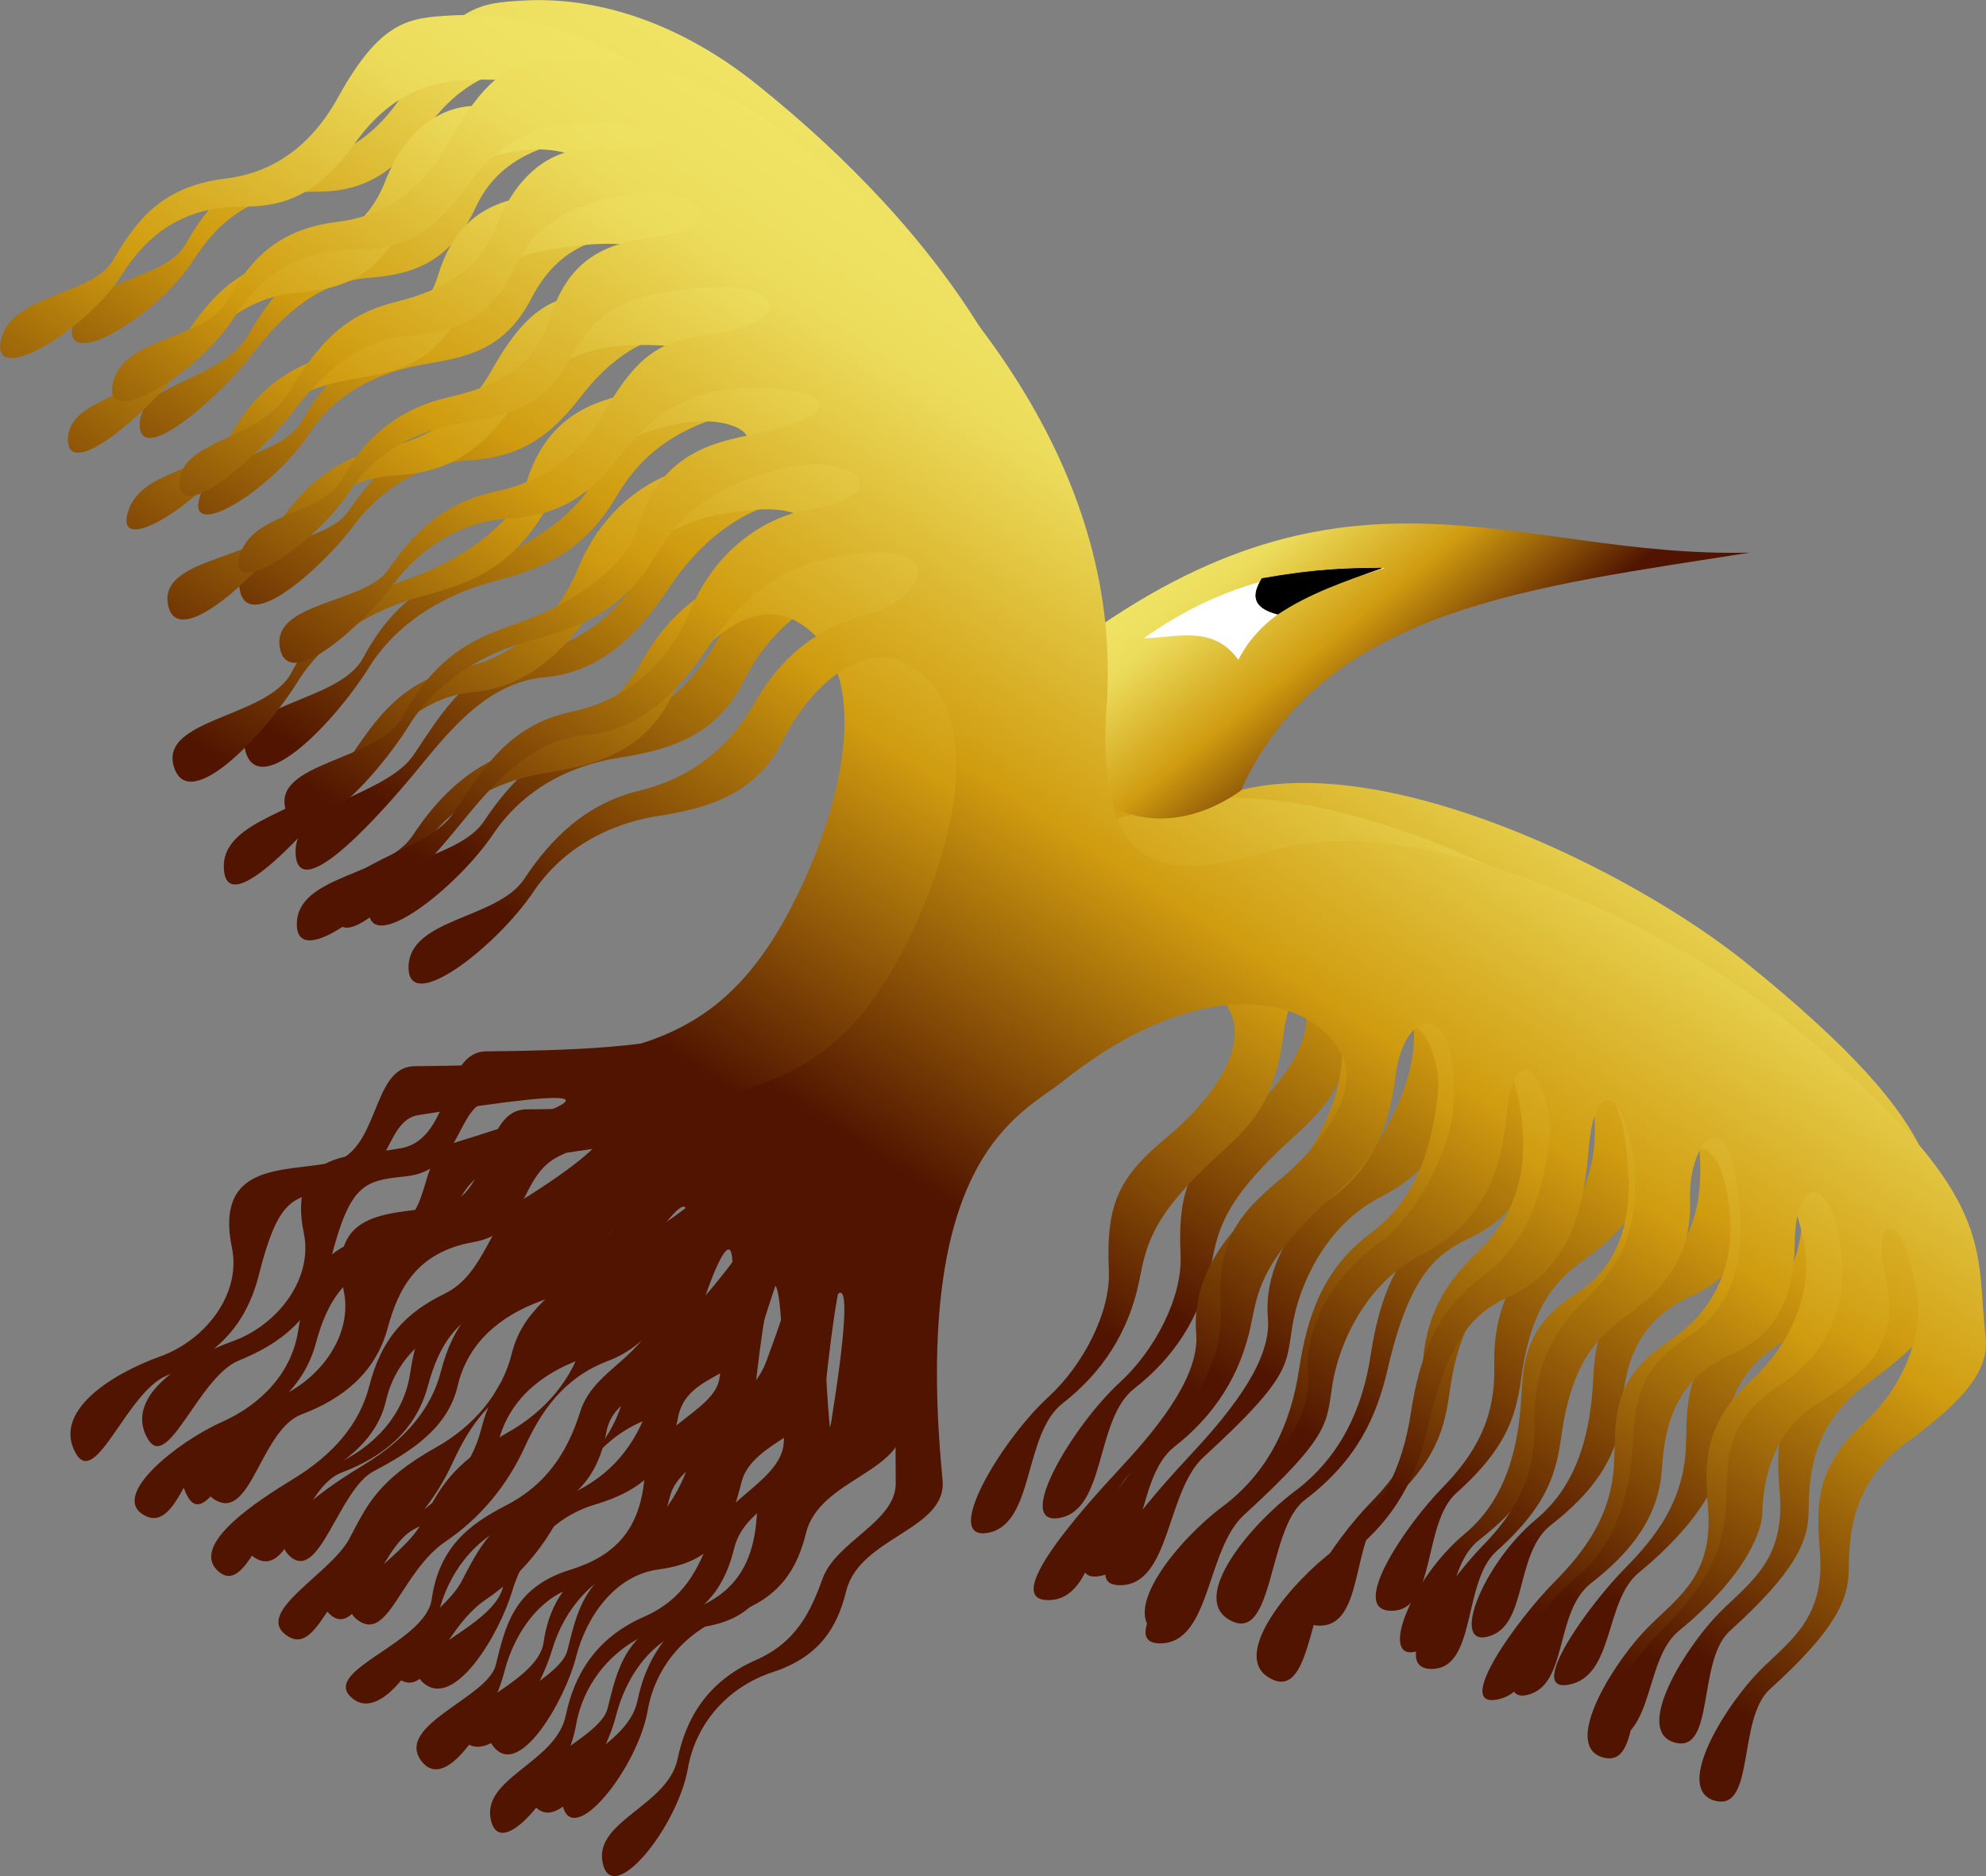 <svg xmlns="http://www.w3.org/2000/svg" xmlns:xlink="http://www.w3.org/1999/xlink" viewBox="0 0 2948.9 2786.2"><rect x="0" y="0" width="2948.9" height="2786.2" fill="#808080" stroke="none"/><defs><linearGradient id="a"><stop offset="0" stop-color="#501400"/><stop offset=".31" stop-color="#d09c10"/><stop offset=".558" stop-color="#ecdc5c"/><stop offset="1" stop-color="#fcfc80"/></linearGradient><linearGradient id="b" y2="-354.66" xlink:href="#a" gradientUnits="userSpaceOnUse" x2="2165.4" y1="1167" x1="1180.3"/><linearGradient id="c" y2="-354.66" xlink:href="#a" gradientUnits="userSpaceOnUse" x2="2165.4" gradientTransform="translate(-106.52 22.109)" y1="1167" x1="1180.3"/><linearGradient id="e" y2="-354.66" xlink:href="#a" gradientUnits="userSpaceOnUse" x2="2165.4" gradientTransform="translate(59.587 86.373)" y1="1167" x1="1180.3"/><linearGradient id="d" y2="-46.721" xlink:href="#a" gradientUnits="userSpaceOnUse" x2="1267.6" gradientTransform="translate(13.814 -17.331)" y1="455.97" x1="1673.6"/></defs><path d="M1188.7 276.83c-18.373 271.7 100.52 260.37 246.16 217.64 225.72-66.225 596.23 118.27 763.83 253.85 318.39 257.56 279.16 333.39 295.03 467.84 5.276 44.692-22.09 88.639-116.87 157.16-84.958 61.424-85.579 144.29-86.321 190.59-.688 42.9-18.896 87.438-117.04 176.18-48.504 43.861-21.868 181.21-81.036 165.78-59.734-15.574 6.967-128.4 57.224-183.98 44.268-48.951 106.86-78.757 98.061-186.29-5.627-68.792-6.784-125.55 66.016-191.59 53.016-48.092 91.712-127.22 76.431-202.85-25.378-125.6-65.092-96.246-45.634-18.354 27.761 111.13-38.308 153.39-104.15 195.63-54.437 34.922-77.001 96.984-78.21 160.98-.37 19.618-16.962 86.118-124.03 174.24-51.052 42.018-35.737 153.76-104.13 166.2-63.77 11.604 30.807-119.49 84.889-173.99 46.084-46.445 85.603-100.02 89.273-176.53 3.107-64.774-6.513-124.12 80.824-181.45 62.582-41.073 94.942-103.16 91.72-176.93-5.64-129.12-69.369-148.62-70.494-30.371-.668 70.22-23.408 131.33-91.982 161.31-81.247 35.527-100.69 99.608-105.01 170.26-4.37 71.526-45.669 124.15-105.01 170.26-55.464 43.096-33.443 151.65-95.042 166.24-54.08 12.81-5.427-109.28 72.671-174.47 53.822-44.923 75.162-107.73 82.64-178.49 6.186-58.542-4.976-122.59 82.64-178.49 51.602-32.922 82.213-87.251 78.256-175.95-8.327-186.64-77.196-122.13-74.433-29.366 2.623 88.049-39.206 133.97-93.597 173.52-37.965 27.609-80.864 62.481-96.92 174.86-7.772 54.399-17.252 103.74-96.919 174.86-50.9 45.437-29.09 175.6-96.92 174.86-63.966-.696 21.199-126.6 76.621-183.16 66.514-67.881 77.815-125.67 76.621-183.16-1.573-75.733 25.101-134.73 76.621-183.16 66.159-62.195 77.162-127.86 71.403-194.19-9.16-105.5-57.54-149.72-67.748-25.603-9.107 110.74-40.088 179.31-115.21 214.88-49.564 23.469-90.45 53.168-123.24 194.94-16.539 71.502-45.604 136.08-123.24 194.94-55.336 41.952-45.226 211.75-109.45 179.34-65.484-33.046 32.751-146.24 93.149-191.09 70.2-52.121 102.27-125.48 114.01-202.58 12.659-83.168 36.952-152.42 107.08-204.43 64.486-47.822 91.022-121.12 99.743-213.06 5.143-54.22-50.556-170.56-65.5-18.01-9.076 92.652-47.076 159.53-125.78 199.55-81.848 41.62-121.64 130.39-131.69 191.77-9.402 57.412.12 74.028-131.52 194.47-56.336 51.546-49.12 189.78-123.81 190.59-71.702.778 47.247-132.47 107.85-197.62 62.876-67.592 116.32-139.09 111.17-198.96-7.397-86.104 51.8-161 110.98-202.15 36.022-25.048 103.46-122.1 105.87-211.32 4.007-147.93-74.186-135.75-86.878-32.652-13.323 108.22-51.876 140.08-100.34 184.8-96.332 88.893-103.53 130.48-114.03 182.93-15.523 77.517-55.804 137.5-114.03 182.93-58.944 45.988-41.04 181.17-112.1 192.32-66.778 10.477 20.476-137.17 91.368-202.16 50.003-45.838 92.484-124.49 89.494-188.47-4.784-102.37 17.511-140.28 88.829-199.29 52.894-43.763 120.52-125.15 91.096-184.49-43.012-86.752-205.4-126.71-414.46 39.504-62.233 49.479-225.2 111.24-178.51 591.68 7.271 74.817-123.22 84.523-143.09 165.4-13.135 53.468-39.408 97.443-108.97 120.25-68.904 22.595-114.78 78.548-126.03 142.82-15.101 86.328-110.01 204.81-126.03 142.82-16.574-64.137 96.029-85.905 110.78-156.97 11.832-57.007 41.791-113.91 116.03-146.53 59.536-26.161 81.112-70.79 99.162-120.9 20.001-55.524 108.73-84.33 108.66-141.47-.391-290.14-18.33-306.35-45.747-47.972-6.047 56.992-107.67 72.366-123.21 131-17.174 64.832-31.758 118.96-123.21 131-65.345 8.6-107.77 70.154-123.21 131-15.912 62.726-84.703 183.23-123.21 131-38.956-52.848 98.644-93.511 110.68-141.77 14.289-57.268 25.993-115.53 110.68-141.77 66.459-20.586 104.91-59.565 110.68-141.77 4.86-69.183 102.76-92.456 110.68-141.77 42.553-264.67 10.289-231.31-44.729-49.122-21.571 71.43-110.56 60.22-123.16 128.95-14.337 78.217-60.51 110.37-123.16 128.95-63.146 18.726-105.53 69.551-123.16 128.95-18.691 62.985-85.599 176.79-131.97 135.64-45.763-40.616 109.91-81.037 119.11-146.03 11.257-79.468 58.688-112.71 110.3-139.34 57.797-29.819 90.244-75.734 110.3-139.34 18.959-60.126 87.249-76.987 110.3-139.34 72.506-196.13 66.18-226.47-50.783-42.276-33.764 53.171-65.978 106.36-124.27 128.22-67.32 25.236-100.74 76.856-124.27 128.22-26.409 57.636-65.98 105.21-117.39 140.09-66.536 45.141-85.165 151.64-131.15 116.34-45.246-34.732 67.095-90.514 94.846-142.8 26.078-49.13 41.281-86.365 129.11-135.68 54.632-30.677 97.465-80.183 111.98-139.24 16.704-67.983 72.569-94.235 111.98-139.24 130.25-148.75 117.27-198.19-49.893-43.282-46.391 42.989-57.096 102.11-124.51 126.49-64.385 23.291-110.18 64.708-124.51 126.49-14.369 61.952-68.521 97.136-124.51 126.49-52.398 27.474-80.46 165.99-124.51 126.49-44.01-39.46 61.685-106.55 112.11-137.39 59.486-36.389 98.08-82.169 112.11-137.39 18.363-72.29 55.193-109.62 112.11-137.39 60.22-29.391 67.75-109.75 112.11-137.39 177.63-110.71 158.28-143.88-48.464-44.899-61.765 29.572-44.386 113.31-127.47 127.85-84.659 14.813-111.79 69.851-127.47 127.85-17.98 66.5-67.203 105.18-127.47 127.85-60.786 22.864-74.917 157.05-127.47 127.85-51.956-28.865 49.985-109.34 114.48-138.08 59.948-26.72 105.2-74.058 114.48-138.08 12.048-83.082 44.05-127.1 114.48-138.08 93.709-14.61 56.874-120.31 114.48-138.08 231.47-71.43 232.52-87.173-51.088-41.93-51.287 8.182-39.434 103.95-124.84 113.05-61.021 6.506-82.674 9.392-111.84 124.55-22.153 87.476-76.663 124.8-136.46 149.13-59.541 24.222-105.74 168.59-135.47 115.25-34.442-61.795 52.047-117.08 125.79-143.69 68.481-24.4 120.42-93.8 106.51-160.8-26.292-126.7 76.47-112.9 145.3-126.4 75.16-14.8 60.03-143.09 125.78-143.7 321.19-3 456.65-27.68 567.37-252.12 68.43-138.7 118.04-342.13-.85-408.82-63.04-35.38-141.78 25.73-185.36 112.6-40.45 80.62-109.91 100.61-185.37 112.61-82.46 13.11-146.17 54.3-185.37 112.6-54.06 80.43-184.99 183.34-185.36 112.61-.39-73.63 131.69-71.37 171.55-131.49 39.97-60.29 91.32-111.97 171.56-131.49 75.2-18.31 132.32-62.51 171.55-131.49 36.76-64.65 90.53-111.46 171.55-131.5 70.73-17.48 135.08-117.61-55.74-83.605-69.3 12.349-132.5 54.015-184.66 132.3-51.84 77.81-107.92 125.33-184.66 132.3-80.87 7.34-135.77 72.37-184.67 132.3-54.57 66.87-177.88 206.17-184.66 132.29-7.234-78.89 132.8-86.34 175.48-149.95 42.34-63.09 80.22-129.92 175.48-149.95 82.65-17.37 143.41-72.7 175.48-149.95C610.75 41.72 687.84-1.618 746.08-11.538c139.77-23.813 64.94-88.43-42.16-60.16-69.01 18.217-136.03 45.761-183.49 126.66-51.21 87.3-116.76 108.77-183.49 126.66-75.1 20.13-143.79 62.89-183.49 126.66-50.04 80.39-161.47 196.93-183.49 126.65-22.6-72.15 138.4-72.88 174.09-139.74 50.81-95.21 111.78-118.04 174.08-139.74 74.08-25.81 156.76-80.948 174.08-139.74 32.91-111.71 113.15-127.29 174.09-139.75 154.02-31.489 106.94-74.398-28.414-67.073-74.233 4.017-126.6 41.405-169.16 96.428-43.14 55.773-85.45 91.566-169.16 96.43-73.17 4.25-132.5 47.116-169.16 96.427-41.644 56.028-155.38 163.08-169.16 96.428-14.332-69.38 125.7-66.51 160.33-116.63 35.75-51.759 78.71-99.07 160.32-116.63 65.11-14.016 122.28-49.099 160.33-116.63 56.123-99.629 95.998-107.93 160.32-116.63 124.03-16.769 116-88.256-44.546-66.081-58.912 8.137-120.82 15.706-163.86 98.823-41.647 80.433-100.93 87.694-163.86 98.823-65.68 11.6-128.31 43.983-164.94 100.52-53.671 82.854-178.2 160.36-164.95 100.53C-84.157-9.025 23.28-.965 54.48-58.583c35.912-66.31 89.39-104.01 154.09-119.29 67.025-15.829 128.89-37.976 154.09-119.28 29.665-95.733 93.293-110.9 154.09-119.28 136.17-18.779 51.673-83.142-48.331-61.8-67.79 14.468-125.51 36.479-157.15 104.23-37.436 80.181-91.267 99.096-157.15 104.23-74.697 5.82-127.45 52.925-170.79 109.24-55.215 71.742-170.29 171.08-170.79 109.24-.525-65.063 119.14-62.293 161.94-134.88 57.928-98.252 105.87-120.75 161.94-134.88 65.8-16.586 121.12-46.921 146.69-112.82 30.066-77.49 84.445-117.78 146.69-112.82 131.76 10.497 123.34-45.538-26.678-38.842-76.553 3.417-127.09 41.276-164.58 93.976-54.46 76.566-105.54 94.411-164.58 93.976-91.935-.676-144.5 43.281-180.73 100.32-52.696 82.949-192.66 167.56-180.73 100.32 12.661-71.369 135.11-66.679 167.13-121.1 34.24-58.183 71.387-109.45 167.13-121.1 68.726-8.364 125.94-46.524 167.13-121.1 63.558-115.06 106.13-117.44 167.13-121.1 116.01-6.948 238.92 37.153 347.7 124.35 270.22 216.62 482.45 504.35 460.16 833.98z" fill="url(#b)" transform="translate(394.93 682.22)"/><path d="M1082.2 298.94c-18.373 271.7 100.52 260.37 246.16 217.64 225.72-66.225 596.23 118.27 763.83 253.85 318.39 257.56 279.16 333.39 295.03 467.84 5.276 44.692-22.09 88.639-116.87 157.16-84.958 61.424-85.579 144.29-86.321 190.59-.688 42.9-18.896 87.438-117.04 176.18-48.504 43.861-21.868 181.21-81.036 165.78-59.734-15.574 6.967-128.4 57.224-183.98 44.268-48.951 106.86-78.757 98.061-186.29-5.627-68.792-6.784-125.55 66.016-191.59 53.016-48.092 91.712-127.22 76.431-202.85-25.378-125.6-65.092-96.246-45.634-18.354 27.761 111.13-38.308 153.39-104.15 195.63-54.437 34.922-77.001 96.984-78.21 160.98-.37 19.618-16.962 86.118-124.03 174.24-51.052 42.018-35.737 153.76-104.13 166.2-63.77 11.604 30.807-119.49 84.889-173.99 46.084-46.445 85.603-100.02 89.273-176.53 3.107-64.774-6.513-124.12 80.824-181.45 62.582-41.073 94.942-103.16 91.72-176.93-5.64-129.12-69.369-148.62-70.494-30.371-.668 70.22-23.408 131.33-91.982 161.31-81.247 35.527-100.69 99.608-105.01 170.26-4.37 71.526-45.669 124.15-105.01 170.26-55.464 43.096-33.443 151.65-95.042 166.24-54.08 12.81-5.427-109.28 72.671-174.47 53.822-44.923 75.162-107.73 82.64-178.49 6.186-58.542-4.976-122.59 82.64-178.49 51.602-32.922 82.213-87.251 78.256-175.95-8.327-186.64-77.196-122.13-74.433-29.366 2.623 88.049-39.206 133.97-93.597 173.52-37.965 27.609-80.864 62.481-96.92 174.86-7.772 54.399-17.252 103.74-96.919 174.86-50.9 45.437-29.09 175.6-96.92 174.86-63.966-.696 21.199-126.6 76.621-183.16 66.514-67.881 77.815-125.67 76.621-183.16-1.573-75.733 25.101-134.73 76.621-183.16 66.159-62.195 77.162-127.86 71.403-194.19-9.16-105.5-57.54-149.72-67.748-25.603-9.107 110.74-40.088 179.31-115.21 214.88-49.564 23.469-90.45 53.168-123.24 194.94-16.539 71.502-45.604 136.08-123.24 194.94-55.336 41.952-45.226 211.75-109.45 179.34-65.484-33.046 32.751-146.24 93.149-191.09 70.2-52.121 102.27-125.48 114.01-202.58 12.659-83.168 36.952-152.42 107.08-204.43 64.486-47.822 91.022-121.12 99.743-213.06 5.143-54.22-50.556-170.56-65.5-18.01-9.076 92.653-47.076 159.53-125.78 199.55-81.848 41.62-121.64 130.39-131.69 191.77-9.402 57.412.12 74.028-131.52 194.47-56.336 51.546-49.12 189.78-123.81 190.59-71.702.778 47.247-132.47 107.85-197.62 62.876-67.592 116.32-139.09 111.17-198.96-7.397-86.104 51.8-161 110.98-202.15 36.022-25.048 103.46-122.1 105.87-211.32 4.007-147.93-74.186-135.75-86.878-32.652-13.323 108.22-51.876 140.08-100.34 184.8-96.332 88.893-103.53 130.48-114.03 182.93-15.523 77.517-55.804 137.5-114.03 182.93-58.944 45.988-41.04 181.17-112.1 192.32-66.778 10.477 20.476-137.17 91.368-202.16 50.003-45.838 92.484-124.49 89.494-188.47-4.784-102.37 17.511-140.28 88.829-199.29 52.894-43.763 120.52-125.15 91.096-184.49-43.012-86.752-205.4-126.71-414.46 39.504-62.233 49.479-225.2 111.24-178.51 591.68 7.271 74.817-123.22 84.523-143.09 165.4-13.135 53.468-39.408 97.443-108.97 120.25-68.904 22.595-114.78 78.548-126.03 142.82-15.101 86.328-110.01 204.81-126.03 142.82-16.574-64.137 96.029-85.905 110.78-156.97 11.832-57.007 41.791-113.91 116.03-146.53 59.536-26.161 81.112-70.79 99.162-120.9 20.001-55.524 108.73-84.33 108.66-141.47-.391-290.14-18.33-306.35-45.747-47.972-6.047 56.992-107.67 72.366-123.21 131-17.174 64.832-31.758 118.96-123.21 131-65.345 8.6-107.77 70.154-123.21 131-15.912 62.726-84.703 183.23-123.21 131-38.956-52.848 98.644-93.511 110.68-141.77 14.289-57.268 25.993-115.53 110.68-141.77 66.459-20.586 104.91-59.565 110.68-141.77 4.86-69.183 102.76-92.456 110.68-141.77 42.553-264.67 10.289-231.31-44.729-49.122-21.571 71.43-110.56 60.22-123.16 128.95-14.337 78.217-60.51 110.37-123.16 128.95-63.146 18.726-105.53 69.551-123.16 128.95-18.691 62.985-85.599 176.79-131.97 135.64-45.763-40.616 109.91-81.037 119.11-146.03 11.257-79.468 58.688-112.71 110.3-139.34 57.797-29.819 90.244-75.734 110.3-139.34 18.959-60.126 87.249-76.987 110.3-139.34 72.506-196.13 66.18-226.47-50.783-42.276-33.764 53.171-65.978 106.36-124.27 128.22-67.32 25.236-100.74 76.856-124.27 128.22-26.409 57.636-65.98 105.21-117.39 140.09-66.536 45.141-85.165 151.64-131.15 116.34-45.246-34.732 67.095-90.514 94.846-142.8 26.078-49.13 41.281-86.365 129.11-135.68 54.632-30.677 97.465-80.183 111.98-139.24 16.704-67.983 72.569-94.235 111.98-139.24 130.25-148.75 117.27-198.19-49.893-43.282-46.391 42.989-57.096 102.11-124.51 126.49-64.385 23.291-110.18 64.708-124.51 126.49-14.369 61.952-68.521 97.136-124.51 126.49-52.398 27.474-80.46 165.99-124.51 126.49-44.01-39.46 61.685-106.55 112.11-137.39 59.486-36.389 98.08-82.169 112.11-137.39 18.363-72.29 55.193-109.62 112.11-137.39 60.22-29.391 67.75-109.75 112.11-137.39 177.63-110.71 158.28-143.88-48.464-44.899-61.765 29.572-44.386 113.31-127.47 127.85-84.659 14.813-111.79 69.851-127.47 127.85-17.98 66.5-67.203 105.18-127.47 127.85-60.786 22.864-74.917 157.05-127.47 127.85-51.956-28.865 49.985-109.34 114.48-138.08 59.948-26.72 105.2-74.058 114.48-138.08 12.048-83.082 44.05-127.1 114.48-138.08 93.709-14.61 56.874-120.31 114.48-138.08 231.47-71.43 232.52-87.173-51.088-41.93-51.287 8.182-39.434 103.95-124.84 113.05-61.021 6.506-82.675 9.392-111.84 124.55-22.153 87.476-76.663 124.8-136.46 149.13-59.541 24.222-105.74 168.59-135.47 115.25-34.442-61.795 52.047-117.08 125.79-143.69 68.244-24.629 120.18-93.939 106.28-160.94-26.102-126.6 76.655-112.8 145.49-126.3 75.16-14.8 60.03-143.08 125.78-143.69 321.19-3 456.65-27.68 567.37-252.12 68.43-138.7 117.99-342.13-.85-408.82-63.04-35.39-141.79 25.73-185.36 112.6-40.45 80.62-109.91 100.61-185.37 112.61-82.46 13.11-146.18 54.3-185.37 112.6-54.06 80.43-184.99 183.34-185.36 112.61-.395-73.63 131.69-71.37 171.55-131.49 39.96-60.29 91.32-111.97 171.55-131.49 75.202-18.302 132.33-62.509 171.55-131.49 36.762-64.645 90.534-111.46 171.55-131.49 70.74-17.49 135.09-117.62-55.73-83.616-69.3 12.35-132.51 54.016-184.66 132.3-51.84 77.81-107.92 125.33-184.66 132.3-80.87 7.34-135.77 72.37-184.67 132.3-54.568 66.87-177.88 206.17-184.66 132.29-7.235-78.89 132.8-86.34 175.48-149.95 42.34-63.09 80.22-129.92 175.48-149.95 82.64-17.37 143.41-72.7 175.48-149.95 40.15-96.683 117.24-140.02 175.48-149.94 139.77-23.814 64.94-88.431-42.16-60.161C528.37-31.403 461.35-3.858 413.89 77.04 362.68 164.331 297.13 185.81 230.4 203.7c-75.1 20.13-143.79 62.88-183.49 126.66-50.041 80.39-161.48 196.93-183.49 126.65-22.6-72.15 138.4-72.88 174.08-139.74 50.82-95.21 111.79-118.04 174.09-139.74 74.08-25.81 156.76-80.949 174.08-139.74C418.58-73.92 498.82-89.5 559.76-101.96c154.02-31.489 106.94-74.398-28.414-67.073-74.233 4.017-126.6 41.405-169.16 96.428-43.138 55.771-85.443 91.564-169.16 96.428-73.17 4.255-132.5 47.12-169.16 96.43-41.645 56.03-155.38 163.08-169.16 96.43-14.33-69.38 125.7-66.51 160.33-116.63 35.751-51.76 78.713-99.07 160.32-116.63 65.109-14.012 122.28-49.096 160.32-116.63 56.123-99.629 95.998-107.93 160.32-116.63 124.03-16.769 116-88.256-44.546-66.081-58.912 8.137-120.82 15.706-163.86 98.823-41.647 80.433-100.93 87.694-163.86 98.823C58.063-106.662-4.58-74.279-41.2-17.742c-53.671 82.854-178.2 160.35-164.95 100.53C-190.7 13.065-83.27 21.126-52.06-36.492c35.911-66.31 89.386-104.01 154.09-119.29 67.025-15.829 128.89-37.976 154.09-119.28 29.665-95.733 93.293-110.9 154.09-119.28 136.17-18.779 51.673-83.142-48.331-61.8-67.79 14.468-125.51 36.479-157.15 104.23-37.436 80.181-91.267 99.096-157.15 104.23-74.697 5.82-127.45 52.925-170.79 109.24-55.215 71.742-170.29 171.08-170.79 109.24-.525-65.063 119.14-62.293 161.94-134.88 57.928-98.252 105.87-120.75 161.94-134.88 65.8-16.586 121.12-46.921 146.69-112.82 30.066-77.49 84.445-117.78 146.69-112.82 131.76 10.497 123.34-45.538-26.678-38.842-76.553 3.417-127.09 41.276-164.58 93.976-54.46 76.566-105.54 94.411-164.58 93.976-91.935-.676-144.5 43.281-180.73 100.32-52.696 82.949-192.66 167.56-180.73 100.32 12.661-71.369 135.11-66.679 167.13-121.1 34.24-58.183 71.387-109.45 167.13-121.1 68.726-8.364 125.94-46.524 167.13-121.1 63.558-115.06 106.13-117.44 167.13-121.1 116.01-6.948 238.92 37.153 347.7 124.35 270.22 216.62 482.45 504.35 460.16 833.98z" fill="url(#c)" transform="translate(394.93 682.22)"/><path d="M1199.1 275.53c411.8-305.67 657.22-128.16 1004.2-137.08-322.79 51.452-634.37 82.246-755.71 353.56-175.75 123-344.21-52.375-248.51-216.47z" fill="url(#d)" transform="translate(394.93 682.22)"/><path d="M1698.33 947.89c49.452-.987 103.07-20.184 140.34 32.102 41.182-80.763 129.85-108 217.42-136.47-130.97-4.392-245.96 25.204-357.76 104.37z" fill="#fff"/><path d="M1897.23 912.16c45.848-30.999 100.02-49.518 153.93-68.414-47.098-.033-94.955 1.09-177.25 15.549-13.901 22.624-16.264 42.585 23.323 52.865z" stroke="#000"/><path d="M1248.3 363.2c-18.373 271.7 100.52 260.37 246.16 217.64 225.72-66.225 596.23 118.27 763.83 253.85 318.39 257.56 279.16 333.39 295.03 467.84 5.276 44.692-22.09 88.639-116.87 157.16-84.958 61.424-85.579 144.29-86.321 190.59-.688 42.9-18.896 87.438-117.04 176.18-48.504 43.861-21.868 181.21-81.036 165.78-59.734-15.574 6.967-128.4 57.224-183.98 44.268-48.951 106.86-78.757 98.061-186.29-5.627-68.792-6.784-125.55 66.016-191.59 53.016-48.092 91.712-127.22 76.431-202.85-25.378-125.6-65.092-96.246-45.634-18.354 27.761 111.13-38.308 153.39-104.15 195.63-54.437 34.922-77.001 96.984-78.21 160.98-.37 19.618-16.962 86.118-124.03 174.24-51.052 42.018-35.737 153.76-104.13 166.2-63.77 11.604 30.807-119.49 84.889-173.99 46.084-46.445 85.603-100.02 89.273-176.53 3.107-64.774-6.513-124.12 80.824-181.45 62.582-41.073 94.942-103.16 91.72-176.93-5.64-129.12-69.369-148.62-70.494-30.371-.668 70.22-23.408 131.33-91.982 161.31-81.247 35.527-100.69 99.608-105.01 170.26-4.37 71.526-45.669 124.15-105.01 170.26-55.464 43.096-33.443 151.65-95.042 166.24-54.08 12.81-5.427-109.28 72.671-174.47 53.822-44.923 75.162-107.73 82.64-178.49 6.186-58.542-4.976-122.59 82.64-178.49 51.602-32.922 82.213-87.251 78.256-175.95-8.327-186.63-77.196-122.13-74.433-29.366 2.623 88.049-39.206 133.97-93.597 173.52-37.965 27.609-80.864 62.481-96.92 174.86-7.772 54.399-17.252 103.74-96.919 174.86-50.9 45.437-29.09 175.6-96.92 174.86-63.966-.696 21.199-126.6 76.621-183.16 66.514-67.881 77.815-125.67 76.621-183.16-1.573-75.733 25.101-134.73 76.621-183.16 66.159-62.195 77.162-127.86 71.403-194.19-9.16-105.5-57.54-149.72-67.748-25.602-9.107 110.74-40.088 179.31-115.21 214.88-49.564 23.469-90.45 53.168-123.24 194.94-16.539 71.502-45.604 136.08-123.24 194.94-55.336 41.952-45.226 211.75-109.45 179.34-65.484-33.046 32.751-146.24 93.149-191.09 70.2-52.121 102.27-125.48 114.01-202.58 12.659-83.168 36.952-152.42 107.08-204.43 64.486-47.822 91.022-121.12 99.743-213.06 5.143-54.22-50.556-170.56-65.5-18.01-9.076 92.653-47.076 159.53-125.78 199.55-81.848 41.62-121.64 130.39-131.69 191.77-9.402 57.412.12 74.028-131.52 194.47-56.336 51.546-49.12 189.78-123.81 190.59-71.702.778 47.247-132.47 107.85-197.62 62.876-67.592 116.32-139.09 111.17-198.96-7.397-86.104 51.8-161 110.98-202.15 36.022-25.048 103.46-122.1 105.87-211.32 4.007-147.93-74.186-135.75-86.878-32.652-13.323 108.22-51.876 140.08-100.34 184.8-96.332 88.893-103.53 130.48-114.03 182.93-15.523 77.517-55.804 137.5-114.03 182.93-58.944 45.988-41.04 181.17-112.1 192.32-66.778 10.477 20.476-137.17 91.368-202.16 50.003-45.838 92.484-124.49 89.494-188.47-4.784-102.37 17.511-140.28 88.829-199.29 52.894-43.763 120.52-125.15 91.096-184.49-43.012-86.752-205.4-126.71-414.46 39.504-62.233 49.479-225.2 111.24-178.51 591.68 7.271 74.817-123.22 84.523-143.09 165.4-13.135 53.468-39.408 97.443-108.97 120.25-68.904 22.595-114.78 78.548-126.03 142.82-15.101 86.328-110.01 204.81-126.03 142.82-16.574-64.137 96.029-85.905 110.78-156.97 11.832-57.007 41.791-113.91 116.03-146.53 59.536-26.161 81.112-70.79 99.162-120.9 20.001-55.524 108.74-84.33 108.66-141.47-.391-290.14-18.33-306.35-45.747-47.972-6.047 56.992-107.67 72.366-123.21 131-17.174 64.832-31.758 118.96-123.21 131-65.345 8.6-107.77 70.154-123.21 131-15.912 62.726-84.703 183.23-123.21 131-38.956-52.848 98.644-93.511 110.68-141.77 14.289-57.268 25.993-115.53 110.68-141.77 66.459-20.586 104.91-59.565 110.68-141.77 4.86-69.183 102.76-92.456 110.68-141.77 42.553-264.67 10.289-231.31-44.729-49.122-21.571 71.43-110.56 60.22-123.16 128.95-14.337 78.217-60.51 110.37-123.16 128.95-63.146 18.726-105.53 69.551-123.16 128.95-18.691 62.985-85.599 176.79-131.97 135.64-45.764-40.616 109.91-81.037 119.11-146.03 11.257-79.468 58.688-112.71 110.3-139.34 57.797-29.819 90.244-75.734 110.3-139.34 18.959-60.126 87.249-76.987 110.3-139.34 72.506-196.13 66.18-226.47-50.783-42.276-33.764 53.171-65.978 106.36-124.27 128.22-67.32 25.236-100.74 76.856-124.27 128.22-26.409 57.636-65.98 105.21-117.39 140.09-66.536 45.141-85.165 151.64-131.15 116.34-45.246-34.732 67.095-90.514 94.846-142.8 26.078-49.13 41.281-86.365 129.11-135.68 54.632-30.677 97.465-80.183 111.98-139.24 16.704-67.983 72.569-94.235 111.98-139.24 130.25-148.75 117.27-198.19-49.893-43.282-46.391 42.989-57.096 102.11-124.51 126.49-64.385 23.291-110.18 64.708-124.51 126.49-14.369 61.952-68.521 97.136-124.51 126.49-52.398 27.474-80.46 165.99-124.51 126.49-44.01-39.46 61.685-106.55 112.11-137.39 59.486-36.389 98.08-82.169 112.11-137.39 18.363-72.29 55.194-109.62 112.11-137.39 60.22-29.391 67.75-109.75 112.11-137.39 177.63-110.71 158.28-143.88-48.464-44.899-61.765 29.572-44.386 113.31-127.47 127.85-84.659 14.813-111.79 69.851-127.47 127.85-17.98 66.5-67.203 105.18-127.47 127.85-60.786 22.864-74.917 157.05-127.47 127.85-51.956-28.865 49.985-109.34 114.48-138.08 59.948-26.72 105.2-74.058 114.48-138.08 12.048-83.082 44.05-127.1 114.48-138.08 93.709-14.61 56.874-120.31 114.48-138.08 231.47-71.43 232.52-87.173-51.088-41.93-51.287 8.182-39.434 103.95-124.84 113.05-61.021 6.506-82.674 9.392-111.84 124.55-22.153 87.476-76.663 124.8-136.46 149.13-59.541 24.222-105.74 168.59-135.47 115.25-34.442-61.795 52.047-117.08 125.79-143.69 68.244-24.629 120.18-93.939 106.28-160.94-26.296-126.74 76.461-112.91 145.29-126.45 75.158-14.783 60.027-143.08 125.79-143.69 321.18-2.997 456.64-27.681 567.37-252.12 68.426-138.7 117.99-342.13-.851-408.82-63.046-35.382-141.79 25.736-185.37 112.61-40.442 80.616-109.91 100.61-185.37 112.61-82.454 13.111-146.17 54.304-185.37 112.61-54.066 80.426-184.99 183.34-185.37 112.61-.39-73.628 131.7-71.367 171.55-131.49 39.965-60.283 91.322-111.96 171.55-131.49 75.202-18.302 132.33-62.509 171.55-131.49 36.762-64.645 90.534-111.46 171.55-131.49 70.723-17.486 135.08-117.61-55.745-83.609-69.298 12.349-132.5 54.013-184.66 132.3-51.838 77.805-107.91 125.33-184.66 132.3-80.861 7.344-135.76 72.375-184.66 132.3-54.572 66.875-177.89 206.18-184.66 132.3-7.237-78.893 132.8-86.339 175.48-149.95 42.334-63.095 80.215-129.92 175.48-149.95 82.643-17.374 143.41-72.701 175.48-149.95 40.145-96.687 117.24-140.03 175.48-149.95 139.77-23.808 64.943-88.426-42.158-60.155-69.012 18.217-136.03 45.761-183.49 126.66-51.214 87.297-116.77 108.77-183.49 126.66-75.102 20.134-143.8 62.888-183.49 126.66-49.79 80.51-161.23 197.05-183.24 126.77-22.604-72.16 138.4-72.88 174.08-139.75 50.815-95.209 111.79-118.04 174.08-139.74 74.083-25.81 156.76-80.947 174.08-139.74 32.908-111.71 113.15-127.29 174.08-139.74 154.02-31.489 106.94-74.398-28.414-67.073-74.233 4.017-126.6 41.405-169.16 96.427-43.138 55.771-85.443 91.564-169.16 96.427-73.17 4.25-132.5 47.116-169.16 96.427-41.646 56.028-155.38 163.08-169.16 96.428-14.337-69.379 125.7-66.505 160.32-116.63 35.753-51.758 78.714-99.068 160.32-116.63 65.109-14.012 122.28-49.096 160.32-116.63 56.123-99.629 95.998-107.93 160.32-116.63 124.03-16.769 116-88.256-44.546-66.081-58.912 8.137-120.82 15.706-163.86 98.823-41.647 80.433-100.93 87.694-163.86 98.823-65.685 11.616-128.32 43.995-164.95 100.53-53.624 82.84-178.16 160.34-164.9 100.52 15.45-69.729 122.88-61.669 154.09-119.29 35.91-66.306 89.385-104 154.09-119.28 67.025-15.829 128.89-37.976 154.09-119.28 29.665-95.733 93.293-110.9 154.09-119.28 136.17-18.779 51.673-83.142-48.331-61.8-67.79 14.468-125.51 36.48-157.15 104.23-37.436 80.181-91.267 99.096-157.15 104.23-74.697 5.82-127.45 52.925-170.79 109.24-55.215 71.742-170.29 171.08-170.79 109.24-.526-65.063 119.14-62.293 161.94-134.88 57.928-98.253 105.87-120.75 161.94-134.88 65.8-16.586 121.12-46.921 146.69-112.82 30.066-77.49 84.445-117.78 146.69-112.82 131.76 10.497 123.34-45.538-26.678-38.842-76.553 3.417-127.09 41.276-164.58 93.976-54.46 76.566-105.54 94.411-164.58 93.976-91.935-.676-144.5 43.281-180.73 100.32-52.696 82.949-192.66 167.56-180.73 100.32 12.66-71.369 135.11-66.679 167.13-121.1 34.24-58.183 71.387-109.45 167.13-121.1 68.726-8.364 125.94-46.524 167.13-121.1 63.558-115.06 106.13-117.44 167.13-121.1 116.01-6.948 238.92 37.153 347.7 124.35 270.22 216.62 482.45 504.35 460.16 833.98z" fill="url(#e)" transform="translate(394.93 682.22)"/></svg>